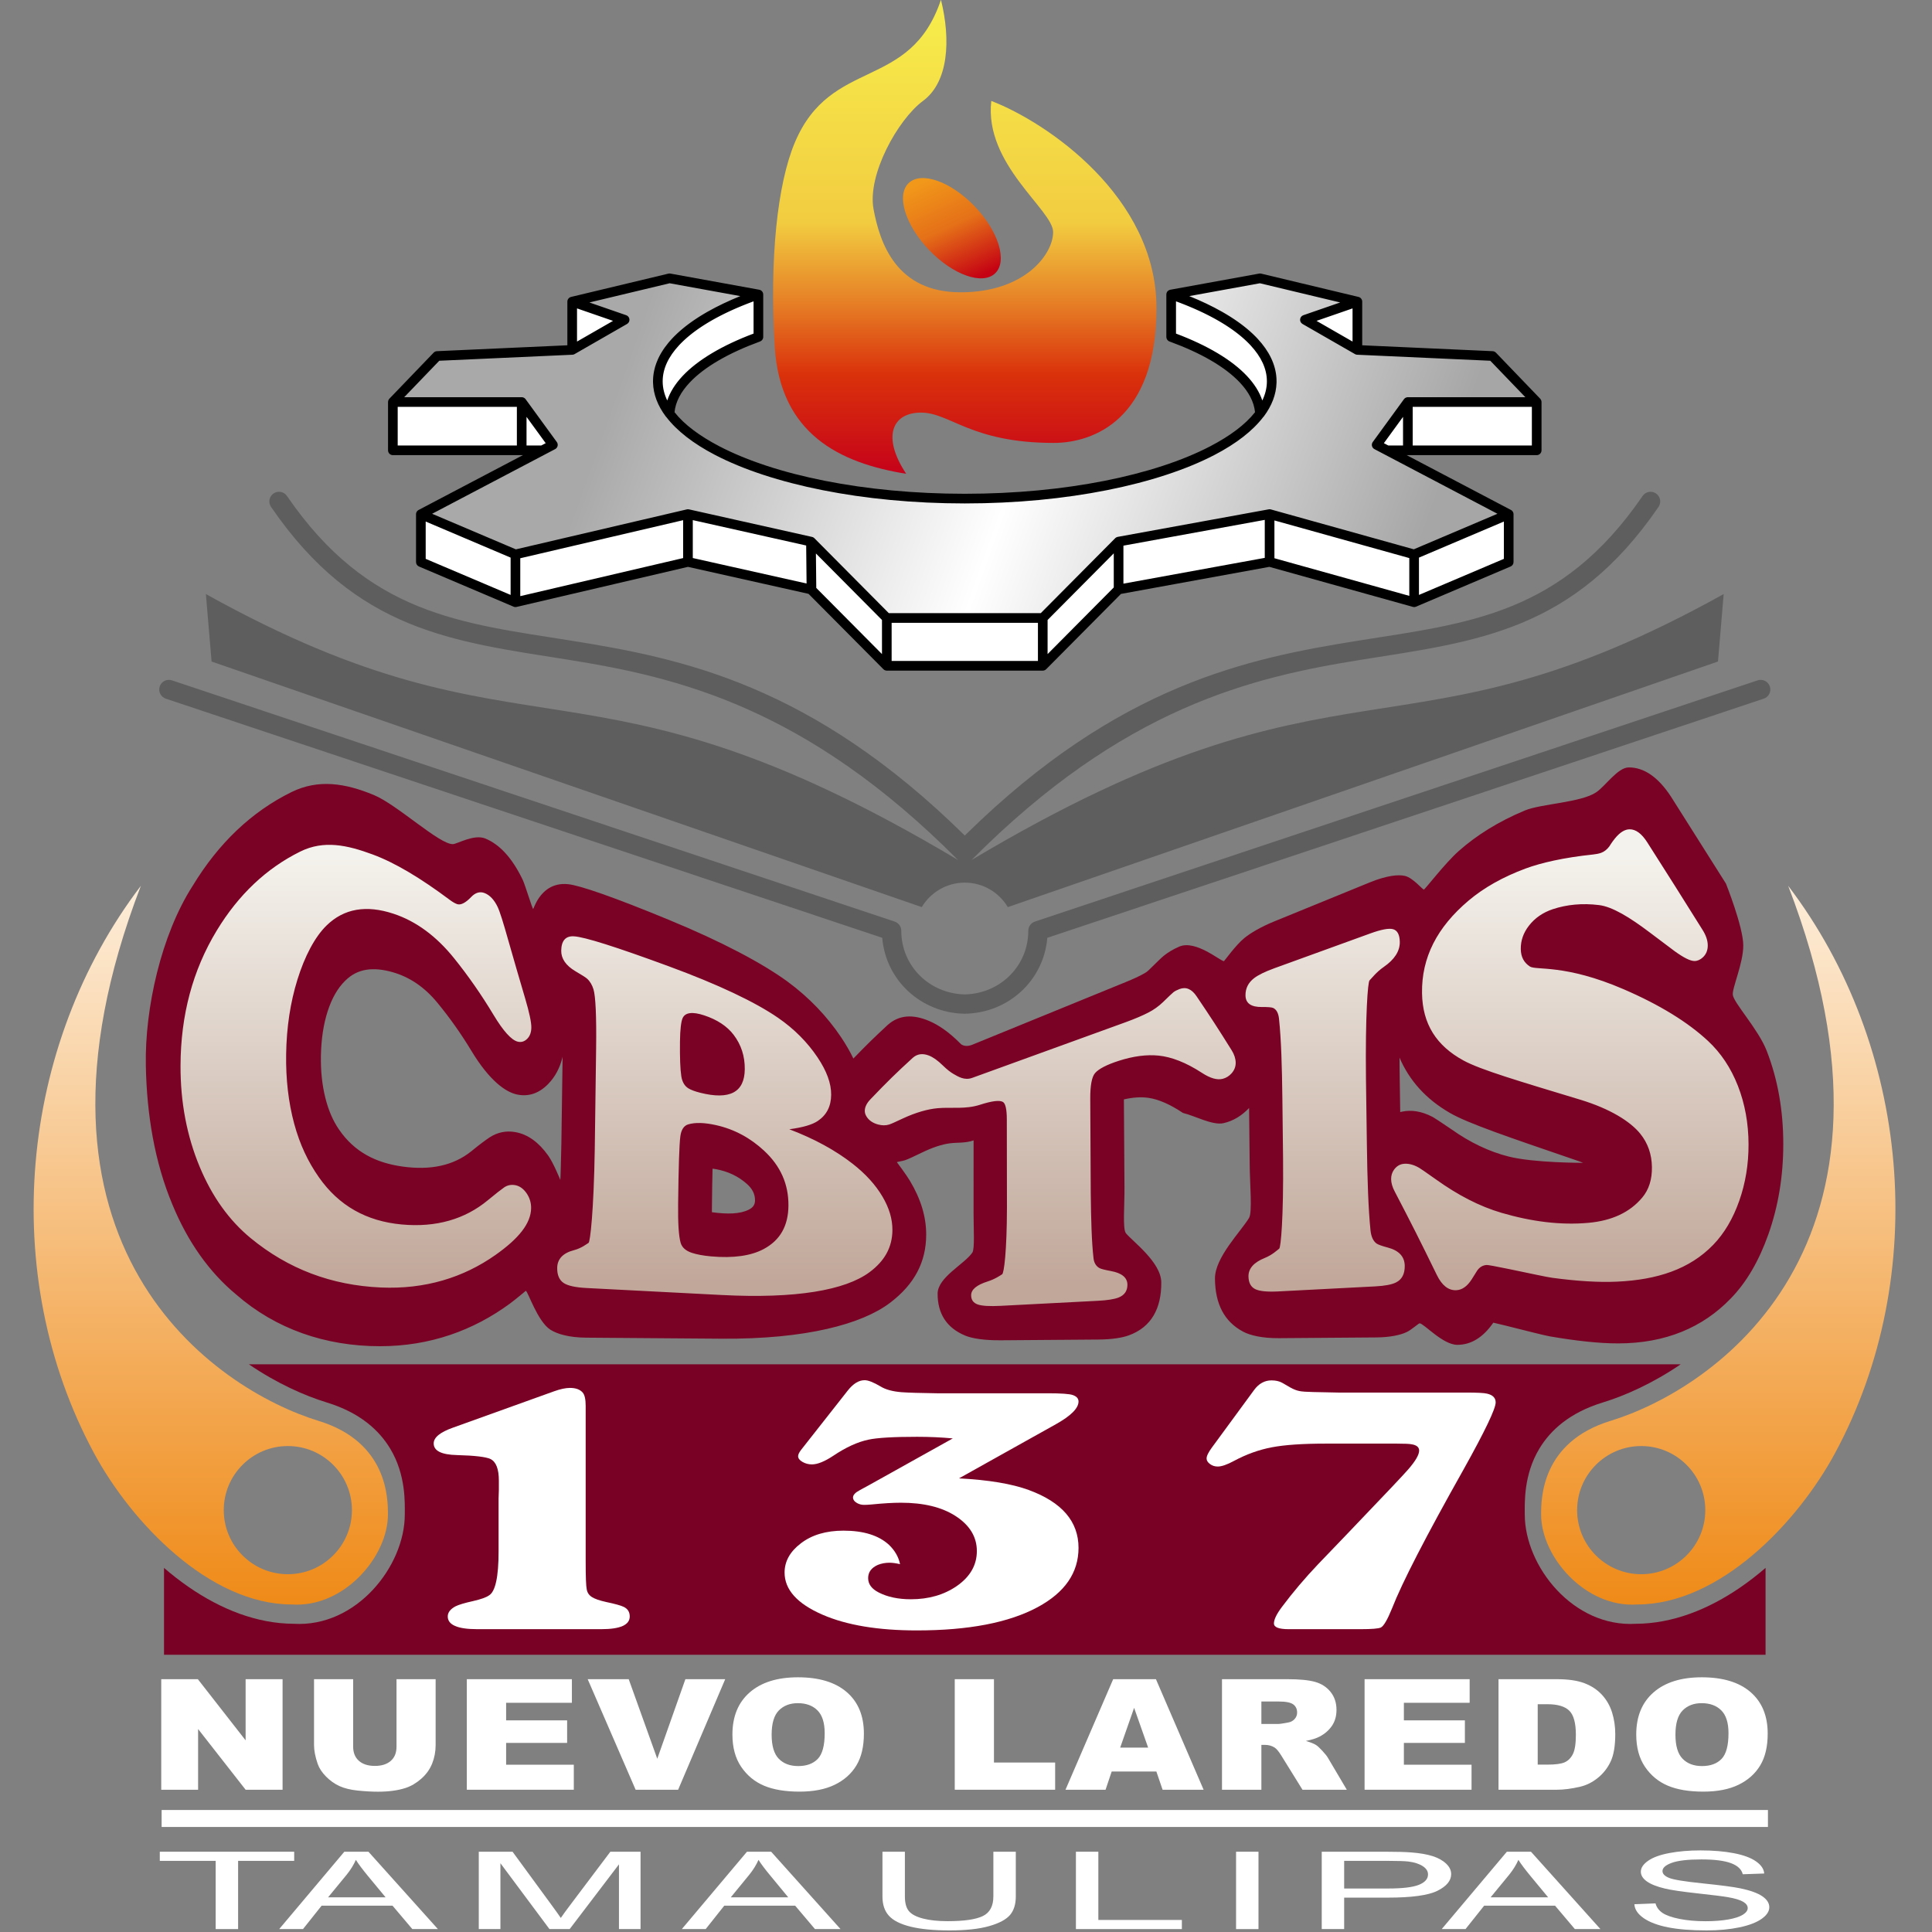 <?xml version="1.0" encoding="UTF-8" standalone="no"?>
<!DOCTYPE svg PUBLIC "-//W3C//DTD SVG 1.1//EN" "http://www.w3.org/Graphics/SVG/1.1/DTD/svg11.dtd">
<svg width="100%" height="100%" viewBox="0 0 512 512" version="1.1" xmlns="http://www.w3.org/2000/svg" xmlns:xlink="http://www.w3.org/1999/xlink" xml:space="preserve" xmlns:serif="http://www.serif.com/" style="fill-rule:evenodd;clip-rule:evenodd;stroke-linejoin:round;stroke-miterlimit:2;">
    <rect x="0" y="0" width="512" height="512" fill="#808080" stroke="none"/>
    <g transform="matrix(0.685,0,0,0.685,-401.989,-107.95)">
        <g transform="matrix(25.226,0,0,4.696,-5092.14,-837.364)">
            <path d="M228.432,370.799L228.432,365.178L227.575,365.178L227.575,364.426L229.636,364.426L229.636,365.178L228.776,365.178L228.776,370.799L228.432,370.799Z" style="fill:white;fill-rule:nonzero;"/>
        </g>
        <g transform="matrix(25.226,0,0,4.696,-5092.14,-837.364)">
            <path d="M229.406,370.799L230.405,364.426L230.775,364.426L231.84,370.799L231.448,370.799L231.144,368.869L230.057,368.869L229.771,370.799L229.406,370.799ZM230.156,368.182L231.038,368.182L230.766,366.417C230.684,365.881 230.622,365.44 230.582,365.095C230.549,365.504 230.502,365.91 230.442,366.312L230.156,368.182Z" style="fill:white;fill-rule:nonzero;"/>
        </g>
        <g transform="matrix(25.226,0,0,4.696,-5092.14,-837.364)">
            <path d="M232.467,370.799L232.467,364.426L232.985,364.426L233.6,368.938C233.657,369.359 233.699,369.673 233.725,369.882C233.754,369.65 233.8,369.309 233.863,368.86L234.485,364.426L234.948,364.426L234.948,370.799L234.617,370.799L234.617,365.465L233.861,370.799L233.551,370.799L232.799,365.373L232.799,370.799L232.467,370.799Z" style="fill:white;fill-rule:nonzero;"/>
        </g>
        <g transform="matrix(25.226,0,0,4.696,-5092.14,-837.364)">
            <path d="M235.581,370.799L236.58,364.426L236.951,364.426L238.015,370.799L237.623,370.799L237.319,368.869L236.232,368.869L235.947,370.799L235.581,370.799ZM236.332,368.182L237.213,368.182L236.942,366.417C236.859,365.881 236.797,365.44 236.757,365.095C236.724,365.504 236.677,365.91 236.617,366.312L236.332,368.182Z" style="fill:white;fill-rule:nonzero;"/>
        </g>
        <g transform="matrix(25.226,0,0,4.696,-5092.14,-837.364)">
            <path d="M240.359,364.426L240.703,364.426L240.703,368.108C240.703,368.749 240.674,369.257 240.615,369.634C240.555,370.011 240.449,370.317 240.294,370.554C240.14,370.79 239.938,370.908 239.687,370.908C239.443,370.908 239.244,370.805 239.089,370.599C238.934,370.393 238.824,370.096 238.758,369.706C238.691,369.316 238.658,368.783 238.658,368.108L238.658,364.426L239.002,364.426L239.002,368.104C239.002,368.657 239.023,369.065 239.065,369.328C239.107,369.59 239.179,369.792 239.282,369.934C239.384,370.076 239.509,370.147 239.657,370.147C239.91,370.147 240.09,370.006 240.198,369.725C240.305,369.444 240.359,368.904 240.359,368.104L240.359,364.426Z" style="fill:white;fill-rule:nonzero;"/>
        </g>
        <g transform="matrix(25.226,0,0,4.696,-5092.14,-837.364)">
            <path d="M241.625,370.799L241.625,364.426L241.969,364.426L241.969,370.047L243.25,370.047L243.25,370.799L241.625,370.799Z" style="fill:white;fill-rule:nonzero;"/>
        </g>
        <g transform="matrix(25.226,0,0,4.696,-5092.14,-837.364)">
            <rect x="244.081" y="364.426" width="0.344" height="6.374" style="fill:white;fill-rule:nonzero;"/>
        </g>
        <g transform="matrix(25.226,0,0,4.696,-5092.14,-837.364)">
            <path d="M245.395,370.799L245.395,364.426L246.376,364.426C246.549,364.426 246.681,364.446 246.772,364.486C246.899,364.539 247.006,364.638 247.093,364.784C247.179,364.931 247.249,365.136 247.301,365.399C247.354,365.663 247.38,365.953 247.38,366.269C247.38,366.811 247.31,367.27 247.169,367.645C247.028,368.02 246.774,368.208 246.406,368.208L245.739,368.208L245.739,370.799L245.395,370.799ZM245.739,367.456L246.412,367.456C246.634,367.456 246.792,367.354 246.885,367.152C246.979,366.949 247.025,366.663 247.025,366.295C247.025,366.028 246.998,365.8 246.943,365.61C246.888,365.42 246.815,365.295 246.726,365.234C246.668,365.197 246.561,365.178 246.405,365.178L245.739,365.178L245.739,367.456Z" style="fill:white;fill-rule:nonzero;"/>
        </g>
        <g transform="matrix(25.226,0,0,4.696,-5092.14,-837.364)">
            <path d="M247.235,370.799L248.234,364.426L248.604,364.426L249.669,370.799L249.277,370.799L248.973,368.869L247.886,368.869L247.6,370.799L247.235,370.799ZM247.985,368.182L248.867,368.182L248.595,366.417C248.513,365.881 248.451,365.44 248.411,365.095C248.378,365.504 248.331,365.91 248.271,366.312L247.985,368.182Z" style="fill:white;fill-rule:nonzero;"/>
        </g>
        <g transform="matrix(25.226,0,0,4.696,-5092.14,-837.364)">
            <path d="M250.19,368.751L250.514,368.682C250.53,369.001 250.565,369.262 250.621,369.467C250.678,369.671 250.765,369.836 250.883,369.962C251.001,370.088 251.134,370.151 251.282,370.151C251.413,370.151 251.529,370.104 251.63,370.008C251.73,369.912 251.805,369.781 251.854,369.614C251.903,369.448 251.928,369.266 251.928,369.069C251.928,368.869 251.904,368.694 251.857,368.545C251.81,368.396 251.732,368.27 251.623,368.169C251.553,368.102 251.399,367.999 251.16,367.858C250.921,367.717 250.754,367.585 250.658,367.46C250.534,367.301 250.441,367.103 250.38,366.867C250.319,366.631 250.289,366.366 250.289,366.073C250.289,365.752 250.326,365.451 250.401,365.171C250.475,364.891 250.584,364.679 250.727,364.534C250.87,364.389 251.029,364.317 251.204,364.317C251.397,364.317 251.567,364.393 251.714,364.545C251.861,364.697 251.975,364.921 252.054,365.217C252.133,365.512 252.176,365.847 252.181,366.221L251.852,366.282C251.834,365.879 251.774,365.575 251.672,365.369C251.569,365.163 251.418,365.06 251.218,365.06C251.01,365.06 250.859,365.154 250.763,365.341C250.668,365.528 250.621,365.753 250.621,366.017C250.621,366.246 250.654,366.434 250.722,366.582C250.788,366.73 250.961,366.881 251.241,367.036C251.52,367.191 251.712,367.327 251.816,367.443C251.967,367.614 252.079,367.83 252.151,368.093C252.223,368.355 252.259,368.657 252.259,368.999C252.259,369.338 252.22,369.658 252.141,369.958C252.061,370.258 251.948,370.491 251.799,370.658C251.651,370.825 251.484,370.908 251.298,370.908C251.063,370.908 250.866,370.824 250.707,370.656C250.548,370.488 250.423,370.235 250.332,369.897C250.242,369.559 250.194,369.178 250.19,368.751Z" style="fill:white;fill-rule:nonzero;"/>
        </g>
        <g id="Franja-Negra" serif:id="Franja Negra" transform="matrix(1.868,0,0,1.249,590.637,389.781)">
            <rect x="31.445" y="374.747" width="332.678" height="5.253" style="fill:white;"/>
        </g>
        <g transform="matrix(5.054,0,0,4.404,-253.818,-782.999)">
            <path d="M178.679,361.087L181.481,361.087L185.138,366.46L185.138,361.087L187.967,361.087L187.967,370.799L185.138,370.799L181.501,365.466L181.501,370.799L178.679,370.799L178.679,361.087Z" style="fill:white;fill-rule:nonzero;"/>
        </g>
        <g transform="matrix(5.054,0,0,4.404,-253.818,-782.999)">
            <path d="M196.689,361.087L199.683,361.087L199.683,366.877C199.683,367.451 199.594,367.994 199.415,368.504C199.236,369.014 198.956,369.46 198.573,369.842C198.191,370.224 197.791,370.492 197.371,370.647C196.788,370.863 196.088,370.971 195.271,370.971C194.798,370.971 194.283,370.938 193.724,370.872C193.165,370.806 192.698,370.674 192.323,370.478C191.947,370.281 191.604,370.002 191.293,369.64C190.981,369.278 190.768,368.904 190.653,368.52C190.468,367.902 190.375,367.354 190.375,366.877L190.375,361.087L193.37,361.087L193.37,367.016C193.37,367.546 193.516,367.96 193.81,368.259C194.104,368.557 194.511,368.706 195.032,368.706C195.549,368.706 195.954,368.559 196.248,368.265C196.542,367.971 196.689,367.555 196.689,367.016L196.689,361.087Z" style="fill:white;fill-rule:nonzero;"/>
        </g>
        <g transform="matrix(5.054,0,0,4.404,-253.818,-782.999)">
            <path d="M202.071,361.087L210.114,361.087L210.114,363.161L205.079,363.161L205.079,364.704L209.749,364.704L209.749,366.685L205.079,366.685L205.079,368.6L210.26,368.6L210.26,370.799L202.071,370.799L202.071,361.087Z" style="fill:white;fill-rule:nonzero;"/>
        </g>
        <g transform="matrix(5.054,0,0,4.404,-253.818,-782.999)">
            <path d="M211.323,361.087L214.463,361.087L216.649,368.076L218.802,361.087L221.85,361.087L218.246,370.799L214.993,370.799L211.323,361.087Z" style="fill:white;fill-rule:nonzero;"/>
        </g>
        <g transform="matrix(5.054,0,0,4.404,-253.818,-782.999)">
            <path d="M222.402,365.95C222.402,364.364 222.844,363.13 223.727,362.246C224.611,361.363 225.841,360.921 227.418,360.921C229.034,360.921 230.28,361.355 231.154,362.223C232.029,363.091 232.466,364.307 232.466,365.87C232.466,367.005 232.275,367.936 231.893,368.663C231.511,369.389 230.959,369.955 230.236,370.359C229.514,370.763 228.614,370.965 227.537,370.965C226.441,370.965 225.535,370.79 224.817,370.441C224.1,370.093 223.518,369.54 223.072,368.785C222.625,368.03 222.402,367.085 222.402,365.95ZM225.404,365.963C225.404,366.943 225.586,367.648 225.95,368.076C226.314,368.505 226.81,368.719 227.437,368.719C228.082,368.719 228.581,368.509 228.935,368.09C229.288,367.67 229.465,366.917 229.465,365.83C229.465,364.916 229.28,364.248 228.911,363.826C228.543,363.405 228.043,363.194 227.411,363.194C226.806,363.194 226.32,363.408 225.953,363.836C225.587,364.265 225.404,364.974 225.404,365.963Z" style="fill:white;fill-rule:nonzero;"/>
        </g>
        <g transform="matrix(5.054,0,0,4.404,-253.818,-782.999)">
            <path d="M239.421,361.087L242.422,361.087L242.422,368.408L247.106,368.408L247.106,370.799L239.421,370.799L239.421,361.087Z" style="fill:white;fill-rule:nonzero;"/>
        </g>
        <g transform="matrix(5.054,0,0,4.404,-253.818,-782.999)">
            <path d="M254.854,369.196L251.435,369.196L250.965,370.799L247.898,370.799L251.548,361.087L254.821,361.087L258.471,370.799L255.331,370.799L254.854,369.196ZM254.224,367.096L253.151,363.604L252.085,367.096L254.224,367.096Z" style="fill:white;fill-rule:nonzero;"/>
        </g>
        <g transform="matrix(5.054,0,0,4.404,-253.818,-782.999)">
            <path d="M259.878,370.799L259.878,361.087L264.88,361.087C265.808,361.087 266.517,361.166 267.007,361.325C267.497,361.484 267.893,361.779 268.193,362.21C268.493,362.641 268.643,363.165 268.643,363.783C268.643,364.322 268.529,364.787 268.299,365.178C268.069,365.569 267.753,365.886 267.351,366.129C267.095,366.283 266.744,366.411 266.298,366.513C266.656,366.632 266.916,366.751 267.08,366.871C267.19,366.95 267.35,367.12 267.56,367.381C267.77,367.641 267.91,367.842 267.981,367.984L269.432,370.799L266.04,370.799L264.436,367.831C264.233,367.447 264.052,367.197 263.893,367.083C263.677,366.932 263.432,366.857 263.158,366.857L262.893,366.857L262.893,370.799L259.878,370.799ZM262.893,365.022L264.158,365.022C264.295,365.022 264.56,364.978 264.953,364.89C265.152,364.85 265.314,364.748 265.44,364.585C265.566,364.422 265.629,364.234 265.629,364.022C265.629,363.708 265.53,363.468 265.331,363.3C265.132,363.132 264.759,363.048 264.211,363.048L262.893,363.048L262.893,365.022Z" style="fill:white;fill-rule:nonzero;"/>
        </g>
        <g transform="matrix(5.054,0,0,4.404,-253.818,-782.999)">
            <path d="M270.793,361.087L278.836,361.087L278.836,363.161L273.801,363.161L273.801,364.704L278.471,364.704L278.471,366.685L273.801,366.685L273.801,368.6L278.981,368.6L278.981,370.799L270.793,370.799L270.793,361.087Z" style="fill:white;fill-rule:nonzero;"/>
        </g>
        <g transform="matrix(5.054,0,0,4.404,-253.818,-782.999)">
            <path d="M281.045,361.087L285.503,361.087C286.382,361.087 287.092,361.206 287.633,361.445C288.174,361.683 288.621,362.026 288.975,362.472C289.328,362.918 289.584,363.437 289.743,364.028C289.902,364.62 289.982,365.247 289.982,365.91C289.982,366.948 289.864,367.753 289.627,368.325C289.391,368.897 289.063,369.376 288.643,369.762C288.224,370.149 287.773,370.406 287.292,370.534C286.634,370.711 286.038,370.799 285.503,370.799L281.045,370.799L281.045,361.087ZM284.046,363.286L284.046,368.593L284.781,368.593C285.408,368.593 285.854,368.524 286.119,368.384C286.384,368.245 286.592,368.002 286.742,367.656C286.892,367.309 286.967,366.747 286.967,365.97C286.967,364.941 286.8,364.236 286.464,363.856C286.128,363.476 285.572,363.286 284.794,363.286L284.046,363.286Z" style="fill:white;fill-rule:nonzero;"/>
        </g>
        <g transform="matrix(5.054,0,0,4.404,-253.818,-782.999)">
            <path d="M291.588,365.95C291.588,364.364 292.03,363.13 292.913,362.246C293.796,361.363 295.026,360.921 296.603,360.921C298.22,360.921 299.465,361.355 300.34,362.223C301.214,363.091 301.651,364.307 301.651,365.87C301.651,367.005 301.46,367.936 301.078,368.663C300.696,369.389 300.144,369.955 299.422,370.359C298.7,370.763 297.8,370.965 296.722,370.965C295.627,370.965 294.72,370.79 294.003,370.441C293.285,370.093 292.703,369.54 292.257,368.785C291.811,368.03 291.588,367.085 291.588,365.95ZM294.589,365.963C294.589,366.943 294.771,367.648 295.136,368.076C295.5,368.505 295.996,368.719 296.623,368.719C297.268,368.719 297.767,368.509 298.12,368.09C298.473,367.67 298.65,366.917 298.65,365.83C298.65,364.916 298.466,364.248 298.097,363.826C297.728,363.405 297.228,363.194 296.596,363.194C295.991,363.194 295.505,363.408 295.139,363.836C294.772,364.265 294.589,364.974 294.589,365.963Z" style="fill:white;fill-rule:nonzero;"/>
        </g>
        <g id="Franja-Guinda" serif:id="Franja Guinda" transform="matrix(1.868,0,0,1.868,591.556,157.498)">
            <path d="M345.557,282.61L49.026,282.61C54.813,286.556 60.547,289.1 65.121,290.5C72.088,292.632 76.006,296.293 78.281,300.054C81.605,305.548 81.313,311.441 81.313,313.721C81.313,324.401 71.292,337.132 58.293,336.348C50.71,336.314 43.272,333.371 36.557,328.734C34.799,327.52 33.091,326.19 31.445,324.773L31.445,342.767L363.139,342.767L363.139,324.773C361.492,326.19 359.784,327.52 358.027,328.734C351.31,333.372 343.871,336.315 336.287,336.348C323.29,337.13 313.27,324.4 313.27,313.721C313.27,311.441 312.978,305.548 316.302,300.054C318.578,296.293 322.496,292.632 329.463,290.5C334.037,289.1 339.771,286.556 345.557,282.61Z" style="fill:rgb(121,1,37);"/>
        </g>
        <g transform="matrix(6.649,0,0,4.404,-644.865,-845.12)">
            <path d="M220.237,370.799L213.015,370.799C211.872,370.799 211.3,370.427 211.3,369.682C211.3,369.336 211.447,369.042 211.741,368.801C211.929,368.654 212.276,368.497 212.779,368.329C213.23,368.172 213.534,368.009 213.692,367.841C214.069,367.516 214.258,366.226 214.258,363.97L214.258,359.329C214.258,359.213 214.263,358.956 214.274,358.558L214.274,357.755C214.274,356.727 214.111,356.093 213.786,355.852C213.524,355.663 212.874,355.547 211.835,355.505C210.933,355.474 210.482,355.133 210.482,354.483C210.482,353.958 210.854,353.497 211.599,353.098L217.484,349.904C217.851,349.705 218.16,349.605 218.412,349.605C218.748,349.605 218.994,349.741 219.152,350.014C219.267,350.213 219.325,350.602 219.325,351.178L219.325,364.82C219.325,366.205 219.346,367.033 219.388,367.306C219.419,367.589 219.519,367.812 219.686,367.975C219.854,368.137 220.127,368.282 220.505,368.408C221.029,368.575 221.37,368.717 221.527,368.832C221.769,369 221.889,369.283 221.889,369.682C221.889,370.427 221.339,370.799 220.237,370.799Z" style="fill:white;fill-rule:nonzero;"/>
        </g>
        <g transform="matrix(6.649,0,0,4.404,-644.865,-845.12)">
            <path d="M241.047,357.551C242.768,357.687 244.121,358.028 245.107,358.574C247.037,359.644 248.002,361.338 248.002,363.656C248.002,365.838 247.21,367.574 245.626,368.864C243.948,370.228 241.603,370.909 238.593,370.909C236.338,370.909 234.507,370.448 233.102,369.525C231.633,368.56 230.899,367.327 230.899,365.827C230.899,364.841 231.214,363.986 231.843,363.262C232.483,362.518 233.311,362.145 234.329,362.145C235.493,362.145 236.374,362.56 236.972,363.388C237.318,363.892 237.533,364.458 237.617,365.088C237.376,365.004 237.172,364.962 237.004,364.962C236.762,364.962 236.537,365.025 236.327,365.151C235.95,365.402 235.761,365.79 235.761,366.315C235.761,366.839 235.965,367.259 236.374,367.574C236.888,367.972 237.513,368.172 238.247,368.172C239.285,368.172 240.177,367.783 240.922,367.007C241.698,366.189 242.086,365.166 242.086,363.939C242.086,362.691 241.672,361.663 240.843,360.855C240.046,360.079 238.986,359.691 237.665,359.691C237.203,359.691 236.626,359.743 235.934,359.848C235.766,359.869 235.63,359.88 235.525,359.88C235.378,359.88 235.242,359.827 235.116,359.722C234.958,359.586 234.88,359.418 234.88,359.219C234.88,359.072 234.948,358.92 235.084,358.762C235.126,358.71 235.367,358.505 235.808,358.149L240.686,354.042C240.025,353.948 239.332,353.9 238.609,353.9C237.235,353.9 236.29,353.984 235.776,354.152C235.147,354.352 234.465,354.824 233.731,355.568C233.228,356.072 232.813,356.324 232.488,356.324C232.289,356.324 232.105,356.25 231.937,356.103C231.769,355.956 231.686,355.789 231.686,355.6C231.686,355.463 231.743,355.28 231.859,355.049L234.581,349.825C234.895,349.227 235.221,348.928 235.556,348.928C235.766,348.928 236.075,349.112 236.485,349.479C236.778,349.752 237.187,349.92 237.712,349.983C238.1,350.025 238.782,350.056 239.757,350.077L246.208,350.077C246.995,350.077 247.483,350.129 247.672,350.234C247.892,350.35 248.002,350.539 248.002,350.801C248.002,351.388 247.562,352.054 246.68,352.799L241.047,357.551Z" style="fill:white;fill-rule:nonzero;"/>
        </g>
        <g transform="matrix(6.649,0,0,4.404,-644.865,-845.12)">
            <path d="M264.438,370.799L260.221,370.799C259.655,370.799 259.372,370.631 259.372,370.296C259.372,369.95 259.529,369.462 259.844,368.832C260.473,367.563 261.171,366.32 261.936,365.103L263.636,362.429C265.765,359.072 266.945,357.189 267.176,356.78C267.606,356.035 267.821,355.479 267.821,355.112C267.821,354.818 267.68,354.635 267.396,354.561C267.27,354.519 266.977,354.498 266.515,354.498L262.393,354.498C261.05,354.498 260.004,354.606 259.254,354.821C258.504,355.036 257.772,355.432 257.059,356.009C256.65,356.345 256.33,356.512 256.099,356.512C255.931,356.512 255.782,356.439 255.651,356.292C255.519,356.145 255.454,355.983 255.454,355.804C255.454,355.584 255.559,355.259 255.769,354.829L258.223,349.778C258.496,349.222 258.832,348.944 259.23,348.944C259.471,348.944 259.676,349.012 259.844,349.149L260.332,349.574C260.52,349.731 260.693,349.833 260.851,349.88C261.008,349.928 261.276,349.956 261.653,349.967C261.832,349.977 262.319,349.993 263.117,350.014L270.543,350.014C271.204,350.014 271.613,350.046 271.77,350.109C272.106,350.224 272.274,350.481 272.274,350.879C272.274,351.435 271.65,353.402 270.402,356.78C268.209,362.665 266.825,366.724 266.248,368.958C265.975,369.976 265.755,370.542 265.587,370.658C265.44,370.752 265.057,370.799 264.438,370.799Z" style="fill:white;fill-rule:nonzero;"/>
        </g>
        <g transform="matrix(1.868,0,0,1.868,590.636,157.498)">
            <path d="M58.427,332.349C41.313,332.349 25.165,315.345 17.416,300.956C-2.456,264.061 1.848,216.754 27.148,183.505C-1.671,258.438 42.797,287.851 63.95,294.325C78.313,298.721 78.313,310.504 78.313,313.721C78.313,322.504 69.133,333.071 58.427,332.349ZM57.586,299.537C64.911,299.537 70.858,305.484 70.858,312.81C70.858,320.135 64.911,326.082 57.586,326.082C50.261,326.082 44.313,320.135 44.313,312.81C44.313,305.484 50.261,299.537 57.586,299.537Z" style="fill:url(#_Linear1);"/>
        </g>
        <g transform="matrix(-1.868,0,0,1.868,1329.36,157.498)">
            <path d="M58.427,332.349C41.313,332.349 25.165,315.345 17.416,300.956C-2.456,264.061 1.848,216.754 27.148,183.505C-1.671,258.438 42.797,287.851 63.95,294.325C78.313,298.721 78.313,310.504 78.313,313.721C78.313,322.504 69.133,333.071 58.427,332.349ZM57.586,299.537C64.911,299.537 70.858,305.484 70.858,312.81C70.858,320.135 64.911,326.082 57.586,326.082C50.261,326.082 44.313,320.135 44.313,312.81C44.313,305.484 50.261,299.537 57.586,299.537Z" style="fill:url(#_Linear2);"/>
        </g>
        <g transform="matrix(2.49,0,0,2.505,958.814,571.2)">
            <path d="M0,-3.794C-0.085,-3.872 -0.127,-3.911 -0.212,-3.99C-1.933,-5.714 -3.563,-6.822 -5.052,-7.446C-7.528,-8.482 -9.69,-8.394 -11.461,-6.819C-11.475,-6.808 -11.488,-6.795 -11.502,-6.783C-13.614,-4.838 -14.672,-3.808 -16.794,-1.633C-17.305,-2.69 -17.937,-3.782 -18.699,-4.914C-18.702,-4.918 -18.705,-4.923 -18.707,-4.927C-20.868,-8.12 -23.638,-11.046 -27.076,-13.553C-27.086,-13.56 -27.097,-13.568 -27.107,-13.576C-30.947,-16.338 -37.062,-19.605 -45.465,-23.053C-54.101,-26.597 -59.31,-28.373 -61.093,-28.555C-61.101,-28.556 -61.108,-28.557 -61.115,-28.557C-63.448,-28.799 -64.99,-27.617 -65.959,-25.948C-66.176,-25.574 -66.54,-24.726 -66.54,-24.726C-66.668,-24.73 -67.781,-28.389 -68.138,-29.161C-68.19,-29.273 -68.242,-29.384 -68.297,-29.493C-69.853,-32.624 -71.743,-34.683 -73.959,-35.603C-75.727,-36.336 -78.331,-34.769 -79.013,-34.745C-81.092,-34.67 -87.661,-40.828 -91.284,-42.323C-95.745,-44.163 -99.919,-44.824 -104.097,-42.783C-110.334,-39.734 -115.445,-34.86 -119.447,-28.307C-119.448,-28.306 -119.448,-28.306 -119.448,-28.305C-124.353,-20.721 -126.893,-9.366 -126.727,-0.565C-126.583,7.057 -125.352,14.376 -122.602,20.91C-122.6,20.913 -122.599,20.916 -122.598,20.918C-120.215,26.672 -116.869,31.381 -112.663,34.838C-112.661,34.839 -112.66,34.84 -112.659,34.841C-106.57,40.118 -98.863,42.799 -90.349,42.799C-82.54,42.799 -75.814,40.337 -70.174,36.227C-69.26,35.56 -67.692,34.241 -67.691,34.241C-67.34,34.358 -65.877,38.964 -63.881,40.241C-63.866,40.25 -63.851,40.26 -63.836,40.269C-62.815,40.906 -60.997,41.458 -58.339,41.478C-49.922,41.542 -45.714,41.573 -37.297,41.637C-24.108,41.736 -15.425,39.357 -11.101,36.097C-7.265,33.206 -5.492,29.767 -5.481,25.584C-5.474,22.835 -6.294,20.101 -8.011,17.247C-8.595,16.274 -10.037,14.374 -10.037,14.374C-10.017,14.322 -9.2,14.214 -8.796,14.081C-8.764,14.071 -8.733,14.06 -8.702,14.049C-8.235,13.887 -7.378,13.485 -6.167,12.903C-4.488,12.095 -3.018,11.615 -1.795,11.461C-0.612,11.312 0.614,11.453 1.885,11.011C1.883,15.531 1.883,17.791 1.881,22.312C1.872,24.58 2.089,27.762 1.688,28.343C0.458,30.131 -3.699,32.145 -3.705,34.688C-3.711,37.746 -2.317,39.962 0.568,41.153C0.583,41.16 0.598,41.166 0.613,41.172C1.64,41.588 3.469,41.903 6.127,41.883C12.183,41.837 15.211,41.814 21.267,41.768C23.433,41.752 24.993,41.481 25.96,41.137C29.563,39.853 31.077,36.884 31.045,32.934C31.021,29.827 26.59,26.615 25.55,25.35C25.014,24.697 25.36,20.904 25.326,18.18C25.29,12.779 25.272,10.079 25.237,4.679C26.605,4.366 27.875,4.273 29.045,4.44C29.057,4.442 29.07,4.443 29.081,4.445C30.627,4.67 32.41,5.441 34.412,6.772L34.413,6.772C36.277,7.218 39.018,8.727 40.712,8.35C42.236,8.01 43.553,7.198 44.689,6.007C44.726,9.497 44.745,11.242 44.782,14.733C44.807,17.841 45.214,22.098 44.68,22.986C43.436,25.056 39.353,29.099 39.385,32.369C39.423,36.301 40.849,39.008 43.752,40.544C43.767,40.552 43.782,40.56 43.797,40.568C44.829,41.104 46.664,41.576 49.323,41.556C55.363,41.51 58.383,41.487 64.423,41.441C66.619,41.425 68.189,41.072 69.148,40.627C69.924,40.267 71.046,39.246 71.191,39.258C71.884,39.32 74.796,42.588 77.044,42.585C79.118,42.583 80.994,41.515 82.635,39.163C83.345,39.329 83.7,39.413 84.411,39.583C88.221,40.536 90.554,41.123 91.407,41.276C91.411,41.277 91.416,41.278 91.421,41.279C95.487,41.969 99.054,42.37 102.073,42.364C109.401,42.349 115.167,39.904 119.488,35.465C119.495,35.459 119.501,35.452 119.508,35.445C122,32.922 123.939,29.531 125.364,25.536C126.919,21.174 127.687,16.518 127.687,11.591C127.687,6.425 126.849,1.61 125.107,-2.833C123.804,-6.156 120.012,-10.187 119.848,-11.455C119.713,-12.509 121.484,-16.35 121.472,-19.115C121.459,-21.974 118.779,-28.648 118.779,-28.648L110.252,-42.059C110.246,-42.07 110.238,-42.081 110.231,-42.092C108.178,-45.202 105.965,-46.593 103.694,-46.593C101.963,-46.593 100.101,-43.751 98.625,-42.755C96.258,-41.158 90.061,-40.983 87.552,-39.947C83.408,-38.237 79.982,-36.077 77.259,-33.678C75.116,-31.789 72.008,-27.726 71.845,-27.73C71.62,-27.735 70.168,-29.525 68.933,-29.828C68.918,-29.832 68.903,-29.835 68.888,-29.839C67.864,-30.073 66.059,-29.897 63.443,-28.835C57.498,-26.422 54.526,-25.215 48.582,-22.802C46.422,-21.925 44.886,-20.991 43.957,-20.243C42.615,-19.163 40.836,-16.673 40.785,-16.672C40.238,-16.66 36.404,-19.997 33.853,-18.924C32.799,-18.481 31.984,-17.947 31.393,-17.471C31.071,-17.213 30.299,-16.455 29.105,-15.291C28.912,-15.103 28.698,-14.943 28.486,-14.827C28.447,-14.806 28.408,-14.784 28.37,-14.762C27.665,-14.355 26.707,-13.922 25.497,-13.431C15.977,-9.566 11.217,-7.634 1.698,-3.77C1.008,-3.489 0.441,-3.537 0,-3.794M-38.675,15.376C-38.474,15.407 -38.374,15.423 -38.174,15.454C-36.323,15.782 -34.677,16.532 -33.291,17.777C-32.528,18.462 -32.066,19.266 -32.076,20.298C-32.083,21.022 -32.474,21.419 -33.031,21.701C-34.404,22.396 -36.344,22.427 -38.774,22.105C-38.774,21.903 -38.775,21.802 -38.775,21.6C-38.747,18.995 -38.718,16.919 -38.675,15.376M68.076,0.285C68.113,2.826 68.132,4.096 68.169,6.637C68.303,6.607 68.37,6.591 68.505,6.56C69.861,6.291 71.429,6.464 73.178,7.376C73.238,7.407 73.297,7.44 73.356,7.475C73.546,7.587 74.467,8.175 76.122,9.297C76.133,9.304 76.144,9.311 76.154,9.318C79.005,11.328 81.999,12.751 85.01,13.504C89.005,14.504 96.593,14.475 96.593,14.475C96.595,14.461 95.54,14.092 94.973,13.899C85.086,10.532 78.745,8.4 75.917,6.785C72.096,4.603 69.549,1.686 68.062,-1.77C68.068,-0.948 68.071,-0.537 68.076,0.285M-61.972,-1.899C-62.369,-0.238 -63.104,1.173 -64.223,2.31C-64.23,2.316 -64.236,2.323 -64.242,2.329C-65.648,3.747 -67.259,4.3 -69.055,3.923C-70.816,3.553 -73.316,1.82 -76.122,-2.786C-76.122,-2.787 -76.122,-2.788 -76.123,-2.789C-77.749,-5.459 -79.519,-7.95 -81.433,-10.253C-81.436,-10.256 -81.437,-10.258 -81.439,-10.261C-83.429,-12.67 -85.757,-14.224 -88.38,-14.967C-91.354,-15.81 -93.825,-15.56 -95.739,-13.657C-95.749,-13.647 -95.759,-13.638 -95.769,-13.628C-96.914,-12.512 -97.819,-10.951 -98.474,-8.938C-99.132,-6.912 -99.476,-4.608 -99.523,-2.066C-99.566,0.222 -99.349,2.392 -98.842,4.417C-98.357,6.358 -97.644,7.994 -96.712,9.333C-96.707,9.34 -96.702,9.348 -96.697,9.355C-94.3,12.82 -90.971,14.488 -86.803,15.058C-82.51,15.645 -78.942,14.917 -76.147,12.682C-76.145,12.68 -76.142,12.678 -76.14,12.676C-74.8,11.578 -73.839,10.898 -73.363,10.579C-73.34,10.564 -73.316,10.548 -73.292,10.533C-72.077,9.757 -70.748,9.476 -69.297,9.735C-67.349,10.082 -65.667,11.327 -64.231,13.331C-64.199,13.376 -64.167,13.421 -64.136,13.467C-63.329,14.644 -62.327,17.119 -62.327,17.119C-62.3,17.116 -62.196,13.426 -62.163,11.444C-62.086,6.107 -62.048,3.438 -61.972,-1.899" style="fill:rgb(122,2,37);"/>
        </g>
        <g transform="matrix(2.49,0,0,2.505,958.746,571.2)">
            <path d="M-70.404,-19.955C-69.35,-16.292 -68.822,-14.485 -67.764,-10.921C-67.112,-8.72 -66.791,-7.227 -66.803,-6.409C-66.814,-5.673 -67.026,-5.098 -67.439,-4.685C-67.874,-4.25 -68.375,-4.1 -68.931,-4.242C-69.893,-4.487 -71.143,-5.838 -72.678,-8.375C-74.559,-11.486 -76.61,-14.413 -78.821,-17.141C-81.533,-20.487 -84.664,-22.829 -88.222,-23.996C-92.437,-25.379 -95.898,-24.815 -98.614,-22.185C-100.459,-20.398 -102.03,-17.387 -103.141,-13.836C-104.253,-10.284 -104.835,-6.442 -104.9,-2.309C-104.961,1.566 -104.541,5.142 -103.653,8.419C-102.764,11.696 -101.464,14.356 -99.831,16.677C-96.7,21.129 -92.407,23.491 -86.957,23.995C-81.558,24.494 -77.097,23.157 -73.586,20.273C-72.323,19.236 -71.468,18.574 -71.032,18.276C-70.551,17.948 -70.006,17.828 -69.421,17.906C-68.709,18.002 -68.078,18.418 -67.567,19.14C-67.066,19.848 -66.825,20.64 -66.837,21.483C-66.872,23.822 -68.725,26.148 -72.379,28.708C-77.356,32.195 -83.301,34.031 -90.189,33.729C-97.869,33.392 -104.58,30.867 -110.391,26.12C-113.747,23.379 -116.393,19.71 -118.318,15.127C-120.325,10.351 -121.331,5.117 -121.309,-0.565C-121.279,-8.314 -119.429,-15.258 -115.685,-21.391C-112.296,-26.944 -107.962,-31.012 -102.708,-33.595C-99.033,-35.402 -95.403,-34.599 -91.448,-33.145C-87.946,-31.858 -83.968,-29.469 -79.51,-26.158C-79.059,-25.822 -78.669,-25.597 -78.342,-25.482C-77.787,-25.286 -77.034,-25.659 -76.156,-26.573C-75.511,-27.245 -74.824,-27.466 -74.093,-27.196C-73.287,-26.898 -72.576,-26.165 -72.036,-25.037C-71.687,-24.308 -71.149,-22.584 -70.404,-19.955M73.888,31.801C71.265,26.463 69.957,23.886 67.348,18.917C66.981,18.232 66.794,17.596 66.785,17.001C66.778,16.46 66.923,15.974 67.223,15.554C67.591,15.037 68.064,14.732 68.623,14.646C69.359,14.533 70.241,14.72 71.152,15.255C71.33,15.36 72.219,15.95 73.777,17.059C77.095,19.42 80.492,21.198 83.951,22.202C88.613,23.554 93.113,24.132 97.442,23.743C101.059,23.417 103.868,22.147 105.816,19.824C106.838,18.606 107.335,17.031 107.306,15.127C107.277,13.157 106.678,11.443 105.502,9.993C103.958,8.088 100.812,6.125 96.181,4.728C86.77,1.888 80.723,0.131 78.032,-1.326C73.804,-3.614 71.658,-6.976 71.586,-11.73C71.503,-17.236 73.922,-21.908 78.817,-26.021C81.167,-27.994 84.129,-29.673 87.706,-30.987C90.072,-31.856 93.603,-32.67 98.161,-33.144C98.636,-33.194 99.059,-33.274 99.412,-33.4C99.915,-33.581 100.338,-33.933 100.687,-34.392C100.756,-34.483 101.036,-34.984 101.564,-35.629C102.331,-36.565 103.096,-37.034 103.854,-37.034C104.801,-37.034 105.706,-36.372 106.563,-35.048C110.016,-29.663 111.727,-26.97 115.117,-21.585C115.687,-20.713 115.974,-19.89 115.981,-19.115C115.987,-18.372 115.738,-17.746 115.236,-17.274C114.823,-16.887 114.373,-16.693 113.92,-16.693C113.253,-16.693 112.23,-17.217 110.86,-18.194C110.542,-18.421 109.243,-19.392 106.971,-21.1C103.835,-23.458 101.151,-25.075 99.104,-25.329C96.481,-25.655 94.066,-25.409 91.922,-24.704C90.358,-24.189 89.118,-23.327 88.199,-22.154C87.336,-21.051 86.907,-19.845 86.929,-18.52C86.95,-17.315 87.429,-16.431 88.346,-15.844C89.319,-15.221 93.785,-16.247 102.909,-12.334C108.534,-9.922 112.906,-7.232 116.025,-4.343C118.012,-2.502 119.569,-0.194 120.662,2.583C121.755,5.359 122.303,8.362 122.316,11.591C122.328,14.691 121.842,17.613 120.869,20.357C119.895,23.101 118.549,25.37 116.83,27.137C113.156,30.914 108.12,32.541 101.896,32.827C99.039,32.959 95.667,32.748 91.813,32.231C90.996,32.121 88.75,31.639 85.09,30.88C82.967,30.44 81.813,30.242 81.635,30.253C80.998,30.294 80.492,30.603 80.118,31.177C79.79,31.701 79.626,31.962 79.297,32.482C78.599,33.559 77.804,34.108 76.912,34.149C75.687,34.204 74.679,33.411 73.888,31.801M19.12,36.191C19.093,36.177 19.08,36.17 19.053,36.156C19.118,36.19 19.15,36.208 19.215,36.242C19.177,36.221 19.158,36.211 19.12,36.191M20.037,4.6C20.067,10.402 20.082,13.303 20.113,19.105C20.16,23.233 20.25,26.674 20.548,29.238C20.634,29.977 20.991,30.491 21.511,30.753C21.739,30.868 22.317,31.018 23.235,31.185C24.94,31.495 25.802,32.202 25.81,33.289C25.816,34.25 25.358,34.914 24.445,35.275C23.785,35.537 22.713,35.707 21.234,35.783C15.189,36.095 12.166,36.251 6.121,36.563C4.413,36.651 3.222,36.582 2.563,36.354C1.877,36.118 1.531,35.642 1.531,34.933C1.532,34.035 2.394,33.336 4.091,32.799C5.286,32.421 6.069,31.858 6.345,31.691C6.64,31.511 7.078,28.147 7.094,21.403C7.086,15.958 7.082,13.235 7.074,7.789C7.072,6.213 6.867,5.303 6.464,5.072C5.937,4.769 4.748,4.919 2.906,5.509C0.61,6.245 -1.587,5.848 -3.684,6.04C-5.201,6.178 -7.047,6.68 -9.152,7.657C-10.135,8.114 -10.829,8.44 -11.206,8.559C-11.729,8.724 -12.308,8.721 -12.915,8.559C-13.75,8.337 -14.355,7.922 -14.732,7.314C-14.907,7.033 -14.995,6.744 -14.994,6.451C-14.991,5.866 -14.696,5.263 -14.111,4.658C-11.47,1.917 -10.153,0.635 -7.527,-1.752C-6.842,-2.351 -6.023,-2.462 -5.066,-2.105C-4.385,-1.85 -3.655,-1.326 -2.876,-0.569C-2.227,0.062 -1.661,0.496 -1.214,0.749C-0.486,1.16 0.487,1.791 1.696,1.355C11.233,-2.084 16.001,-3.804 25.539,-7.243C27.051,-7.789 28.251,-8.309 29.127,-8.763C29.869,-9.148 30.639,-9.672 31.35,-10.354C32.201,-11.172 32.741,-11.704 32.967,-11.877C33.193,-12.049 33.506,-12.211 33.909,-12.363C34.917,-12.741 35.804,-12.371 36.573,-11.222C38.74,-8.039 39.827,-6.377 42.006,-2.912C42.417,-2.259 42.627,-1.612 42.634,-0.979C42.64,-0.369 42.418,0.192 41.967,0.684C41.594,1.09 41.149,1.359 40.644,1.494C39.758,1.731 38.677,1.415 37.403,0.589C34.88,-1.046 32.621,-1.887 30.657,-2.084C28.792,-2.271 26.724,-1.999 24.478,-1.282C22.561,-0.669 21.327,-0.02 20.773,0.63C20.278,1.212 20.026,2.533 20.037,4.6M62.875,1.482C62.931,5.501 62.958,7.511 63.014,11.53C63.091,17.116 63.242,21.617 63.581,24.915C63.683,25.901 64.021,26.586 64.527,26.943C64.759,27.105 65.339,27.317 66.257,27.558C67.987,28.01 68.879,28.95 68.9,30.37C68.918,31.626 68.468,32.486 67.559,32.943C66.901,33.275 65.818,33.481 64.313,33.559C58.284,33.87 55.269,34.026 49.24,34.337C47.531,34.425 46.337,34.307 45.676,33.984C44.985,33.646 44.631,32.986 44.621,32.015C44.608,30.783 45.464,29.847 47.153,29.168C48.342,28.691 49.111,27.934 49.393,27.733C49.648,27.552 50.077,22.983 49.995,13.829C49.952,10.105 49.93,8.243 49.887,4.52C49.828,-0.46 49.701,-4.633 49.362,-7.799C49.267,-8.684 48.932,-9.246 48.431,-9.451C48.204,-9.545 47.63,-9.598 46.721,-9.588C45.029,-9.569 44.17,-10.156 44.157,-11.388C44.145,-12.479 44.603,-13.359 45.495,-14.044C46.121,-14.525 47.178,-15.047 48.665,-15.583C54.62,-17.731 57.598,-18.805 63.553,-20.952C65.241,-21.561 66.422,-21.786 67.077,-21.609C67.759,-21.424 68.115,-20.758 68.131,-19.639C68.152,-18.219 67.308,-16.926 65.64,-15.778C64.462,-14.968 63.741,-14 63.426,-13.692C63.166,-13.437 62.764,-8.399 62.875,1.482M-26.723,9.293C-22.801,10.769 -19.527,12.571 -16.9,14.606C-14.887,16.166 -13.328,17.864 -12.243,19.696C-11.216,21.429 -10.695,23.128 -10.702,24.845C-10.713,27.506 -11.9,29.624 -14.246,31.358C-18.031,34.157 -25.698,35.482 -37.228,34.889C-45.63,34.457 -49.831,34.241 -58.234,33.809C-59.943,33.721 -61.132,33.465 -61.784,33.031C-62.465,32.577 -62.8,31.792 -62.784,30.702C-62.764,29.319 -61.884,28.406 -60.182,27.966C-58.983,27.656 -58.173,26.984 -57.909,26.836C-57.666,26.7 -57.104,21.982 -56.948,12.38C-56.864,6.167 -56.822,3.061 -56.738,-3.151C-56.67,-8.199 -56.822,-11.262 -57.147,-12.322C-57.346,-12.971 -57.676,-13.553 -58.151,-13.974C-58.391,-14.187 -59.015,-14.564 -59.96,-15.12C-61.439,-15.99 -62.176,-17.068 -62.159,-18.291C-62.136,-19.834 -61.475,-20.581 -60.189,-20.507C-58.523,-20.413 -53.639,-18.869 -45.549,-15.914C-37.737,-13.061 -32.032,-10.359 -28.479,-7.929C-25.967,-6.211 -23.916,-4.154 -22.343,-1.825C-20.915,0.288 -20.206,2.194 -20.218,3.96C-20.23,5.767 -20.935,7.096 -22.299,8.011C-23.164,8.591 -24.639,9.016 -26.723,9.293M-38.103,8.655C-39.877,8.261 -41.343,8.208 -42.446,8.543C-43.102,8.743 -43.512,9.363 -43.648,10.358C-43.818,11.607 -43.931,15.122 -43.997,20.886C-44.03,23.768 -43.91,25.769 -43.606,26.826C-43.397,27.555 -42.792,28.072 -41.865,28.376C-41.108,28.624 -40.11,28.815 -38.888,28.924C-35.398,29.236 -32.659,28.834 -30.695,27.788C-28.163,26.439 -26.882,24.239 -26.856,21.091C-26.829,17.751 -28.091,14.962 -30.635,12.609C-32.769,10.636 -35.265,9.284 -38.103,8.655M-39.939,-8.296C-41.781,-8.902 -42.886,-8.741 -43.287,-7.895C-43.528,-7.388 -43.687,-6.17 -43.709,-4.265C-43.737,-1.812 -43.674,-0.018 -43.504,1.092C-43.367,1.984 -42.986,2.626 -42.383,2.984C-41.96,3.235 -41.348,3.456 -40.563,3.653C-35.982,4.8 -33.674,3.589 -33.64,0.02C-33.62,-1.988 -34.197,-3.762 -35.374,-5.299C-36.386,-6.621 -37.92,-7.632 -39.939,-8.296" style="fill:url(#_Linear3);"/>
        </g>
        <g id="Libro" transform="matrix(1.868,0,0,1.868,591.556,157.498)">
            <path d="M197.081,209.996C188.168,209.759 180.928,203.061 180.198,194.276L31.822,144.751C30.775,144.401 30.208,143.267 30.558,142.22C30.907,141.173 32.041,140.607 33.088,140.956L182.771,190.918C183.587,191.191 184.138,191.955 184.138,192.815C184.138,200.142 190,205.856 197.292,205.999L197.462,205.995C204.675,205.767 210.446,200.085 210.446,192.815C210.446,191.955 210.996,191.191 211.813,190.918L361.495,140.956C362.542,140.607 363.676,141.173 364.026,142.22C364.375,143.267 363.809,144.401 362.762,144.751L214.385,194.276C213.65,203.13 206.301,209.864 197.292,210L197.081,209.996ZM188.383,187.919L41.298,137.056L40.119,123.082C107.253,160.42 118.118,131.815 195.887,178.159C164.402,146.508 137.89,140.305 115.009,136.662C91.208,132.872 71.256,130.785 53.61,105.031C52.986,104.12 53.219,102.875 54.13,102.251C55.04,101.627 56.286,101.859 56.91,102.77C73.752,127.351 92.921,129.094 115.638,132.712C138.798,136.399 165.573,141.844 197.292,173.097L197.663,172.732C229.22,141.802 255.876,136.385 278.946,132.712C301.662,129.094 320.832,127.351 337.674,102.77C338.297,101.859 339.543,101.627 340.454,102.251C341.364,102.875 341.597,104.12 340.973,105.031C323.328,130.785 303.376,132.872 279.575,136.662C256.694,140.305 230.181,146.508 198.696,178.159C276.466,131.814 287.33,160.421 354.464,123.082L353.285,137.056L206.201,187.919C204.393,184.884 201.078,182.849 197.292,182.849C193.505,182.849 190.191,184.884 188.383,187.919Z" style="fill:rgb(94,94,94);"/>
        </g>
        <g transform="matrix(1.868,0,0,1.868,591.167,157.498)">
            <path d="M84.85,116.454L104.438,124.775L140.168,116.423L165.644,122.127L181.35,137.941L213.65,137.941L229.356,122.127L260.629,116.423L290.562,124.775L310.15,116.454L310.15,106.552L290.562,114.873L260.629,106.521L229.356,112.225L213.65,128.039L181.35,128.039L165.644,112.225L140.168,106.521L104.438,114.873L84.85,106.552L84.85,116.454ZM79.053,83.314L79.053,93.314L110.037,93.314L112.194,92.181L105.735,83.314L79.053,83.314ZM315.947,83.314L315.947,93.314L284.963,93.314L282.806,92.181L289.265,83.314L315.947,83.314ZM154.756,69.833C143.687,73.879 136.708,79.483 136.363,85.692C134.78,83.572 133.931,81.332 133.931,79.018C133.931,71.896 141.965,65.485 154.756,61.04L154.756,69.833ZM240.244,61.04C253.035,65.485 261.069,71.896 261.069,79.018C261.069,81.332 260.22,83.572 258.637,85.692C258.292,79.483 251.313,73.879 240.244,69.833L240.244,61.04ZM116.191,62.518L116.191,72.518L127.054,66.278L116.191,62.518ZM278.809,62.518L278.809,72.518L267.946,66.278L278.809,62.518Z" style="fill:white;"/>
        </g>
        <g transform="matrix(1.868,0,0,1.868,591.167,157.498)">
            <path d="M240.244,61.04L240.244,61.04L258.65,57.693L278.809,62.518L267.946,66.278L278.809,72.518L306.783,73.782L315.947,83.314L289.265,83.314L282.806,92.181L310.15,106.552L290.562,114.873L260.629,106.521L229.356,112.225L213.65,128.039L181.35,128.039L165.644,112.225L140.168,106.521L104.438,114.873L84.85,106.552L112.194,92.181L105.735,83.314L79.053,83.314L88.217,73.782L116.191,72.518L127.054,66.278L116.191,62.518L136.35,57.693L154.756,61.04L154.756,61.04C141.965,65.485 133.931,71.896 133.931,79.018C133.931,92.428 162.415,103.315 197.5,103.315C232.585,103.315 261.069,92.428 261.069,79.018C261.069,71.896 253.035,65.485 240.244,61.04Z" style="fill:url(#_Linear4);"/>
        </g>
        <g transform="matrix(1.868,0,0,1.868,591.167,157.498)">
            <path d="M240.066,60.056L240.045,60.06C240.025,60.064 240.006,60.068 239.988,60.073L239.987,60.074C239.809,60.121 239.652,60.215 239.529,60.341L239.527,60.343C239.514,60.356 239.501,60.37 239.489,60.385L239.477,60.399L239.463,60.416L239.45,60.433L239.433,60.456L239.422,60.471L239.409,60.49L239.399,60.505C239.389,60.522 239.379,60.538 239.37,60.555L239.37,60.555C239.289,60.7 239.244,60.866 239.244,61.04L239.244,61.04L239.244,69.833C239.244,70.252 239.507,70.628 239.901,70.772C246.366,73.135 251.41,76.023 254.473,79.278C256.297,81.216 257.403,83.272 257.613,85.421C255.597,87.983 252.412,90.351 248.335,92.477C236.869,98.454 218.359,102.315 197.5,102.315C176.641,102.315 158.131,98.454 146.665,92.477C142.588,90.351 139.403,87.983 137.387,85.421C137.597,83.272 138.703,81.216 140.527,79.278C143.59,76.023 148.634,73.135 155.099,70.772C155.493,70.628 155.756,70.252 155.756,69.833L155.756,61.04C155.756,60.716 155.599,60.412 155.335,60.225C155.214,60.139 155.077,60.082 154.934,60.056L154.934,60.056L136.529,56.709C136.392,56.684 136.252,56.688 136.117,56.721L115.954,61.547L115.802,61.597L115.659,61.671L115.517,61.779L115.419,61.882L115.316,62.034L115.246,62.189L115.206,62.346L115.191,62.51L115.191,71.562L88.172,72.783C87.916,72.794 87.674,72.904 87.497,73.089L78.331,82.622L78.258,82.708C78.143,82.858 78.07,83.041 78.055,83.241L78.053,83.314L78.053,93.314C78.053,93.866 78.5,94.314 79.053,94.314L105.985,94.314L84.382,105.669L84.234,105.764L84.11,105.88L84.001,106.023L83.922,106.178L83.871,106.345L83.85,106.521L83.85,106.552L83.85,116.454C83.85,116.855 84.089,117.218 84.459,117.375L104.036,125.691C104.134,125.734 104.239,125.762 104.35,125.771L104.509,125.772C104.568,125.768 104.625,125.759 104.68,125.745L140.173,117.449C140.173,117.449 165.14,123.039 165.14,123.039C165.14,123.039 180.641,138.646 180.641,138.646C180.697,138.703 180.76,138.752 180.828,138.794L180.859,138.812C180.991,138.887 181.141,138.932 181.3,138.94L181.35,138.941C181.35,138.941 213.65,138.941 213.65,138.941L213.7,138.94C213.859,138.932 214.009,138.887 214.141,138.812L214.172,138.794C214.24,138.752 214.303,138.703 214.359,138.646L229.844,123.054C229.844,123.054 260.582,117.448 260.582,117.448L290.279,125.734C290.349,125.755 290.423,125.768 290.499,125.773L290.629,125.773C290.748,125.765 290.86,125.737 290.964,125.691L310.541,117.375C310.911,117.218 311.15,116.855 311.15,116.454L311.15,106.552L311.135,106.38L311.09,106.211L311.017,106.053L310.917,105.91L310.793,105.786L310.647,105.685L310.616,105.667L289.015,94.314L315.947,94.314C316.5,94.314 316.947,93.866 316.947,93.314L316.947,83.307L316.945,83.241C316.93,83.041 316.857,82.858 316.742,82.708L316.668,82.621L307.503,73.089C307.326,72.904 307.084,72.794 306.828,72.783L279.809,71.562L279.809,62.503L279.794,62.346L279.754,62.189L279.67,62.009L279.566,61.864L279.438,61.74L279.307,61.65L279.16,61.582L279.042,61.545L258.883,56.721C258.748,56.688 258.608,56.684 258.471,56.709L240.066,60.056ZM182.35,129.039L182.35,136.941L212.65,136.941L212.65,129.039L182.35,129.039ZM180.35,128.452L166.669,114.677L166.743,121.815L180.35,135.515L180.35,128.452ZM228.356,114.651L214.65,128.452L214.65,135.515L228.356,121.714L228.356,114.651ZM151.01,61.375L136.378,58.715L119.755,62.693L127.381,65.333C127.751,65.461 128.013,65.794 128.05,66.184C128.086,66.574 127.892,66.95 127.552,67.145L116.689,73.385L116.527,73.46L116.354,73.504L116.236,73.517C116.236,73.517 88.662,74.763 88.662,74.763C88.662,74.763 81.401,82.314 81.401,82.314L105.735,82.314L105.807,82.317C105.953,82.327 106.09,82.369 106.212,82.435L106.36,82.533L106.487,82.655L106.543,82.725C106.543,82.725 113.002,91.592 113.002,91.592L113.099,91.754L113.162,91.93L113.192,92.113L113.187,92.301L113.146,92.486L113.073,92.658L112.969,92.813L112.838,92.946L112.683,93.053L110.503,94.199L87.181,106.457C87.181,106.457 104.528,113.825 104.528,113.825L139.94,105.547L140.077,105.525C140.116,105.522 140.154,105.521 140.192,105.521C140.264,105.523 140.334,105.532 140.401,105.549L165.862,111.249L166.032,111.303L166.095,111.332C166.137,111.354 166.178,111.378 166.217,111.406C166.266,111.44 166.311,111.478 166.353,111.52C166.353,111.52 181.766,127.039 181.766,127.039L213.234,127.039L228.647,111.52C228.686,111.481 228.728,111.445 228.772,111.413C228.81,111.386 228.85,111.362 228.891,111.34C228.968,111.299 229.05,111.269 229.137,111.249L229.177,111.241L260.461,105.535C260.487,105.531 260.485,105.532 260.509,105.528L260.707,105.524L260.788,105.534C260.83,105.541 260.872,105.55 260.913,105.562L290.494,113.816L307.818,106.457L282.341,93.066L282.183,92.963L282.048,92.833L281.94,92.682L281.862,92.511L281.817,92.327L281.807,92.14L281.832,91.956L281.89,91.779L281.982,91.614C281.987,91.607 281.992,91.599 281.998,91.592L288.457,82.725L288.574,82.591L288.712,82.481L288.788,82.435C288.91,82.369 289.048,82.327 289.194,82.317L289.265,82.314C289.265,82.314 313.599,82.314 313.599,82.314C313.599,82.314 306.338,74.763 306.338,74.763L278.764,73.517L278.586,73.493L278.418,73.438L278.311,73.385L267.448,67.145C267.108,66.95 266.914,66.574 266.95,66.184C266.987,65.794 267.249,65.461 267.619,65.333C267.619,65.333 275.245,62.693 275.245,62.693L258.622,58.715L243.99,61.375C246.467,62.374 248.729,63.453 250.749,64.599L250.812,64.635L250.871,64.668C251.064,64.779 251.256,64.89 251.445,65.002L251.5,65.035L251.635,65.115L251.695,65.152C251.839,65.238 251.982,65.325 252.123,65.412L252.168,65.44L252.248,65.49L252.299,65.522L252.359,65.559L252.378,65.571L252.43,65.604L252.559,65.686L252.688,65.768L252.816,65.851L252.879,65.891L252.944,65.933L252.99,65.964L253.014,65.979L253.07,66.016L253.121,66.05L253.148,66.068L253.196,66.099L253.228,66.12L253.261,66.142L253.321,66.182L253.445,66.266L253.544,66.333L253.568,66.35L253.615,66.382L253.648,66.405L253.69,66.434L253.727,66.459L253.752,66.476L253.777,66.493L253.812,66.518L253.855,66.547L253.889,66.571L253.933,66.602L253.957,66.619L254.053,66.686L254.172,66.771L254.217,66.804L254.261,66.835L254.29,66.856L254.327,66.883L254.361,66.907L254.408,66.941L254.436,66.962L254.461,66.98L254.491,67.002L254.524,67.026L254.56,67.052L254.601,67.083L254.64,67.112L254.658,67.125L254.755,67.197L254.853,67.27L254.869,67.283L254.906,67.311L254.949,67.343L254.983,67.369L255.013,67.392L255.045,67.417L255.07,67.436L255.095,67.455L255.14,67.49L255.175,67.517L255.207,67.541L255.235,67.563L255.284,67.602L255.325,67.634C255.358,67.659 255.39,67.685 255.423,67.711L255.515,67.784L255.536,67.801L255.567,67.826L255.607,67.858L255.645,67.889L255.67,67.909L255.699,67.932L255.727,67.956L255.752,67.976L255.79,68.007L255.829,68.039L255.859,68.063L255.88,68.081L255.964,68.151L255.968,68.154C256,68.18 256.032,68.207 256.063,68.234L256.148,68.305L256.173,68.327L256.2,68.349L256.235,68.38L256.276,68.415L256.297,68.433L256.323,68.455L256.354,68.482L256.379,68.503L256.409,68.53L256.453,68.568L256.495,68.605L256.581,68.68L256.665,68.756L256.68,68.769L256.706,68.792L256.75,68.831L256.779,68.858L256.802,68.879L256.833,68.907L256.857,68.929L256.877,68.947L256.916,68.983L256.95,69.015L256.974,69.036L256.998,69.059L257.047,69.104L257.075,69.131C257.104,69.158 257.134,69.186 257.163,69.213L257.241,69.288L257.26,69.305L257.283,69.328L257.321,69.364L257.353,69.395L257.373,69.415L257.4,69.441L257.426,69.466L257.446,69.486L257.478,69.517L257.515,69.553L257.538,69.576L257.556,69.594L257.631,69.669C257.659,69.697 257.686,69.725 257.714,69.753L257.785,69.825L257.808,69.848L257.829,69.87L257.861,69.902L257.896,69.939L257.913,69.957L257.935,69.98L257.963,70.009L257.983,70.03L258.009,70.057L258.048,70.099L258.082,70.135L258.155,70.213C260.527,72.766 261.869,75.512 262.048,78.359L262.05,78.394C262.063,78.602 262.069,78.81 262.069,79.018C262.069,79.053 262.069,79.088 262.068,79.123L262.068,79.143C262.068,79.174 262.067,79.204 262.067,79.234L262.066,79.254L262.066,79.283L262.064,79.33C261.993,81.74 261.091,84.078 259.438,86.29C259.396,86.346 259.35,86.396 259.299,86.441C257.118,89.288 253.705,91.933 249.259,94.25C237.582,100.337 218.742,104.315 197.5,104.315C176.258,104.315 157.418,100.337 145.741,94.25C141.295,91.933 137.882,89.288 135.701,86.441C135.65,86.396 135.604,86.346 135.562,86.29C133.909,84.078 133.007,81.74 132.936,79.33L132.934,79.283L132.934,79.254L132.933,79.234C132.933,79.204 132.932,79.173 132.932,79.143L132.932,79.123C132.931,79.088 132.931,79.053 132.931,79.018L132.931,78.983C132.931,78.872 132.934,78.76 132.938,78.649C132.942,78.527 132.948,78.406 132.957,78.286C132.965,78.164 132.976,78.043 132.989,77.922C133.027,77.56 133.084,77.199 133.159,76.841C133.271,76.307 133.425,75.778 133.618,75.253C133.725,74.964 133.844,74.676 133.975,74.39C134.01,74.315 134.045,74.24 134.081,74.166C134.144,74.034 134.21,73.903 134.278,73.772L134.298,73.735C134.31,73.712 134.322,73.689 134.334,73.667L134.359,73.62C134.413,73.521 134.467,73.423 134.524,73.324C134.578,73.228 134.634,73.133 134.691,73.039C134.796,72.864 134.905,72.691 135.019,72.518L135.06,72.456C135.122,72.364 135.185,72.271 135.249,72.179L135.295,72.114C135.31,72.092 135.326,72.07 135.342,72.048L135.39,71.981C135.606,71.68 135.837,71.381 136.081,71.085C136.18,70.965 136.281,70.845 136.385,70.725C136.533,70.554 136.687,70.383 136.845,70.213C136.872,70.184 136.898,70.155 136.925,70.127L136.991,70.057L137.017,70.03L137.036,70.01L137.065,69.98L137.088,69.956L137.104,69.939L137.139,69.902L137.172,69.869L137.192,69.848L137.215,69.825L137.282,69.757L137.286,69.753C137.314,69.725 137.342,69.696 137.369,69.668L137.444,69.594L137.462,69.576L137.484,69.554L137.522,69.517L137.554,69.486L137.573,69.467L137.6,69.441L137.628,69.414L137.647,69.395L137.679,69.364L137.718,69.327L137.74,69.305L137.759,69.288L137.837,69.214C137.866,69.186 137.896,69.158 137.925,69.13L138.002,69.059L138.026,69.036L138.049,69.016L138.084,68.983L138.123,68.947L138.142,68.93L138.167,68.907L138.199,68.878L138.221,68.858L138.25,68.831L138.296,68.79L138.335,68.756L138.42,68.68L138.505,68.605L138.52,68.591L138.545,68.57L138.591,68.53L138.621,68.503L138.645,68.483L138.677,68.455L138.704,68.432L138.724,68.415L138.765,68.38L138.802,68.348L138.827,68.327L138.852,68.305L138.931,68.239L138.936,68.234C138.968,68.207 139,68.18 139.032,68.153L139.12,68.081L139.141,68.063L139.169,68.041L139.21,68.007L139.248,67.976L139.272,67.957L139.301,67.932L139.331,67.908L139.355,67.889L139.393,67.858L139.435,67.825L139.464,67.801L139.485,67.784L139.573,67.715L139.576,67.712C139.609,67.685 139.643,67.659 139.676,67.633L139.765,67.563L139.793,67.541L139.823,67.518L139.86,67.49L139.905,67.455L139.929,67.437L139.955,67.417L139.989,67.391L140.017,67.369L140.051,67.343L140.097,67.308L140.131,67.283L140.147,67.27L140.245,67.197L140.342,67.125L140.36,67.112L140.396,67.085L140.44,67.052L140.476,67.026L140.507,67.003L140.539,66.98L140.565,66.961L140.592,66.941L140.639,66.907L140.675,66.881L140.71,66.856L140.739,66.835L140.787,66.801L140.828,66.771L140.947,66.686L141.043,66.619L141.067,66.602L141.108,66.573L141.145,66.547L141.188,66.518L141.222,66.494L141.248,66.476L141.275,66.457L141.31,66.434L141.352,66.405L141.388,66.38L141.432,66.35L141.456,66.333L141.555,66.266L141.679,66.182L141.735,66.145L141.804,66.099L141.85,66.069L141.879,66.05L141.93,66.016L141.966,65.993L141.986,65.979L142.012,65.962L142.056,65.933L142.094,65.909L142.125,65.888L142.184,65.851L142.312,65.768L142.441,65.686L142.504,65.646L142.57,65.604L142.62,65.573L142.701,65.522L142.752,65.49L142.774,65.476L142.832,65.44L142.964,65.359C143.008,65.332 143.053,65.304 143.097,65.277L143.231,65.196L143.317,65.144L143.365,65.115L143.432,65.076L143.5,65.035L143.559,65C143.746,64.89 143.935,64.78 144.126,64.67L144.188,64.635L144.254,64.597C146.273,63.452 148.534,62.373 151.01,61.375ZM139.168,107.782L105.438,115.667L105.438,123.514L139.168,115.63L139.168,107.782ZM261.629,115.664L289.562,123.458L289.562,115.633L261.629,107.838L261.629,115.664ZM85.85,108.064L103.438,115.535L103.438,123.264L85.85,115.792L85.85,108.064ZM309.15,108.064L309.15,115.792L291.562,123.264L291.562,115.535L309.15,108.064ZM230.356,113.059L230.356,120.928L259.629,115.589L259.629,107.72L230.356,113.059ZM141.168,115.622L164.734,120.898L164.652,113.028L141.168,107.77L141.168,115.622ZM290.265,84.314L314.947,84.314L314.947,92.314L290.265,92.314L290.265,84.314ZM284.296,91.834L288.265,86.385L288.265,92.314L285.209,92.314L284.296,91.834ZM104.735,84.314L104.735,92.314L80.053,92.314L80.053,84.314L104.735,84.314ZM106.735,86.385L110.704,91.834C110.704,91.834 109.791,92.314 109.791,92.314L106.735,92.314L106.735,86.385ZM241.244,62.46L241.244,69.137C247.745,71.586 252.803,74.586 255.929,77.907C257.456,79.529 258.532,81.233 259.122,82.994C259.73,81.727 260.058,80.422 260.069,79.088L260.069,79.081L260.069,79.018C260.069,76.403 258.857,73.906 256.69,71.574L256.61,71.489L256.531,71.405L256.5,71.373L256.45,71.32L256.417,71.286L256.368,71.236L256.334,71.201L256.286,71.152L256.25,71.116L256.203,71.068L256.166,71.032L256.118,70.985L256.081,70.948L256.033,70.901L255.996,70.864L255.948,70.817L255.91,70.781L255.861,70.734L255.823,70.698L255.773,70.65L255.735,70.615L255.684,70.566L255.647,70.532L255.593,70.482L255.558,70.449L255.5,70.396L255.468,70.367L255.377,70.284L255.285,70.202L255.192,70.12L255.099,70.038L255.065,70.008L255.005,69.956L254.967,69.924L254.911,69.875L254.871,69.841L254.815,69.793L254.774,69.759L254.719,69.712L254.677,69.677L254.621,69.631L254.579,69.596L254.523,69.55L254.481,69.515L254.424,69.469L254.381,69.434L254.324,69.388L254.282,69.354L254.223,69.307L254.181,69.274L254.12,69.226L254.08,69.194L254.016,69.144L253.978,69.114L253.908,69.06L253.875,69.034L253.772,68.955L253.666,68.874L253.561,68.795L253.455,68.716L253.416,68.688L253.348,68.637L253.306,68.606L253.241,68.559L253.197,68.527L253.133,68.48L253.087,68.447L253.024,68.402L252.977,68.369L252.914,68.323L252.867,68.29L252.803,68.245L252.756,68.212L252.691,68.167L252.644,68.134L252.578,68.089L252.532,68.057L252.464,68.01L252.419,67.979L252.349,67.931L252.305,67.902L252.23,67.852L252.191,67.825L252.076,67.748L251.96,67.672L251.841,67.594L251.724,67.518L251.69,67.496L251.606,67.442L251.565,67.415L251.487,67.366L251.442,67.337L251.367,67.29L251.32,67.26L251.247,67.214L251.198,67.184L251.126,67.139L251.076,67.108L251.003,67.063L250.954,67.033L250.88,66.988L250.831,66.958L250.756,66.913L250.707,66.883L250.631,66.837L250.583,66.808L250.505,66.762L250.458,66.734L250.376,66.686L250.332,66.66L250.244,66.608L250.206,66.586L250.079,66.512L249.95,66.438L249.819,66.363L249.69,66.29L249.656,66.271L249.56,66.217L249.518,66.194L249.43,66.144L249.383,66.119L249.298,66.071L249.25,66.045L249.166,65.999L249.116,65.971L249.033,65.926L248.982,65.899L248.899,65.854L248.848,65.826L248.764,65.782L248.713,65.755L248.628,65.71L248.578,65.683L248.491,65.637L248.442,65.611L248.352,65.564L248.306,65.54L248.21,65.491L248.169,65.469L248.063,65.415L248.031,65.399L247.893,65.328L247.751,65.256L247.608,65.185L247.468,65.115L247.436,65.099L247.327,65.045L247.285,65.025L247.185,64.975L247.139,64.953L247.042,64.906L246.993,64.882L246.898,64.836L246.848,64.812L246.754,64.767L246.703,64.743L246.609,64.698L246.557,64.674L246.462,64.629L246.411,64.605L246.315,64.56L246.265,64.537L246.166,64.49L246.118,64.468L246.014,64.42L245.971,64.4L245.859,64.349L245.823,64.333L245.675,64.265L245.524,64.198C245.473,64.175 245.422,64.152 245.37,64.129L245.216,64.061L245.065,63.994L244.913,63.928L244.875,63.911L244.76,63.861L244.717,63.843L244.607,63.795L244.56,63.775L244.452,63.729L244.404,63.709L244.297,63.663L244.247,63.642L244.141,63.597L244.091,63.577L243.983,63.532L243.935,63.511L243.824,63.466L243.778,63.446L243.663,63.399L243.62,63.382L243.499,63.332L243.462,63.317L243.304,63.253L243.145,63.189L242.982,63.124C242.927,63.102 242.872,63.081 242.817,63.059L242.54,62.95L242.498,62.934L242.23,62.83L242.178,62.81L241.915,62.71L241.856,62.688L241.594,62.589L241.534,62.567L241.27,62.469L241.244,62.46ZM153.756,62.46L153.756,69.137C147.255,71.586 142.197,74.586 139.071,77.907C137.544,79.529 136.468,81.233 135.878,82.993C135.27,81.727 134.942,80.422 134.931,79.088L134.931,79.081L134.931,79.018C134.931,76.403 136.143,73.906 138.31,71.574C138.31,71.574 138.389,71.489 138.389,71.489L138.469,71.405L138.501,71.372L138.55,71.321L138.584,71.285L138.631,71.237L138.668,71.2L138.714,71.153L138.751,71.115L138.797,71.069L138.835,71.031L138.881,70.985L138.92,70.947L138.966,70.901L139.005,70.863L139.052,70.818L139.091,70.78L139.139,70.734L139.178,70.697L139.226,70.651L139.265,70.614L139.315,70.567L139.354,70.531L139.406,70.483L139.443,70.449L139.498,70.398L139.533,70.366L139.624,70.284L139.715,70.202L139.807,70.12L139.841,70.09L139.901,70.038L139.939,70.005L139.994,69.956L140.035,69.921L140.089,69.875L140.131,69.839L140.185,69.794L140.228,69.757L140.281,69.713L140.325,69.676L140.378,69.631L140.423,69.595L140.476,69.551L140.521,69.514L140.575,69.47L140.62,69.433L140.675,69.389L140.72,69.353L140.776,69.308L140.82,69.273L140.878,69.227L140.922,69.193L140.982,69.145L141.024,69.113L141.089,69.062L141.126,69.033L141.23,68.954L141.334,68.874L141.439,68.795L141.479,68.765L141.545,68.716L141.589,68.683L141.651,68.637L141.698,68.603L141.759,68.559L141.807,68.524L141.867,68.48L141.916,68.445L141.976,68.402L142.026,68.366L142.086,68.324L142.136,68.288L142.196,68.246L142.247,68.21L142.308,68.168L142.358,68.132L142.42,68.09L142.47,68.055L142.534,68.012L142.583,67.978L142.649,67.933L142.697,67.901L142.766,67.854L142.811,67.824L142.926,67.747L143.042,67.67L143.159,67.594L143.276,67.518L143.322,67.488L143.394,67.442L143.444,67.41L143.513,67.366L143.565,67.333L143.632,67.29L143.686,67.257L143.752,67.215L143.807,67.181L143.873,67.139L143.929,67.105L143.995,67.064L144.051,67.03L144.118,66.989L144.174,66.955L144.241,66.914L144.297,66.88L144.366,66.839L144.421,66.806L144.492,66.764L144.546,66.732L144.619,66.689L144.672,66.658L144.749,66.612L144.798,66.584L144.925,66.51L145.052,66.437L145.18,66.363L145.309,66.29L145.362,66.261L145.439,66.217L145.495,66.186L145.569,66.145L145.627,66.113L145.701,66.072L145.76,66.04L145.832,66L145.892,65.967L145.965,65.928L146.025,65.895L146.098,65.855L146.159,65.823L146.233,65.783L146.294,65.751L146.368,65.712L146.428,65.68L146.504,65.64L146.564,65.608L146.641,65.568L146.7,65.537L146.781,65.495L146.837,65.466L146.924,65.422L146.974,65.396L147.113,65.325L147.251,65.255L147.391,65.185L147.444,65.159L147.531,65.115L147.589,65.086L147.672,65.046L147.733,65.015L147.813,64.976L147.877,64.945L147.956,64.907L148.02,64.876L148.099,64.838L148.164,64.807L148.242,64.769L148.308,64.738L148.387,64.7L148.453,64.669L148.532,64.631L148.598,64.601L148.678,64.563L148.744,64.532L148.826,64.494L148.89,64.464L148.974,64.426L149.037,64.397L149.126,64.356L149.185,64.329L149.333,64.262L149.482,64.195L149.632,64.128L149.782,64.061L149.841,64.035L149.933,63.995L149.997,63.967L150.084,63.929L150.151,63.9L150.236,63.863L150.304,63.833L150.389,63.797L150.458,63.767L150.543,63.731L150.613,63.702L150.697,63.666L150.767,63.636L150.852,63.601L150.923,63.571L151.008,63.535L151.078,63.506L151.165,63.47L151.235,63.441L151.323,63.405L151.391,63.377L151.483,63.34L151.549,63.313L151.645,63.274L151.707,63.249L151.865,63.185L152.024,63.122L152.182,63.059L152.469,62.947L152.499,62.935L152.779,62.827L152.818,62.812L153.094,62.706L153.138,62.69L153.415,62.586L153.459,62.569L153.739,62.466L153.756,62.46ZM277.809,63.922L270.348,66.504L277.809,70.79L277.809,63.922ZM117.191,63.922L124.652,66.504L117.191,70.79L117.191,63.922Z"/>
        </g>
        <g transform="matrix(1.868,0,0,1.868,589.307,157.498)">
            <path d="M186.362,98.178C172.594,95.964 160.214,89.928 159.126,71.774C158.038,53.621 159.685,38.156 163.287,29.594C170.796,11.745 187.167,19.025 193.561,0C195.629,8.364 195.12,17.039 189.859,20.935C184.598,24.83 178.285,36.275 179.598,43.349C180.91,50.422 184.316,60.588 197.637,60.588C210.959,60.588 216.793,52.689 216.793,48.112C216.793,43.536 202.461,34.088 203.986,20.952C215.489,25.373 238.197,40.796 238.197,63.848C238.197,86.899 225.157,91.78 216.911,91.78C199.795,91.78 195.454,85.503 189.433,85.503C183.412,85.503 181.299,90.537 186.362,98.178Z" style="fill:url(#_Linear5);"/>
        </g>
        <g transform="matrix(0.98,-0.939,1.154,1.204,703.601,367.917)">
            <ellipse cx="196" cy="51.5" rx="9" ry="14.5" style="fill:url(#_Linear6);"/>
        </g>
    </g>
    <defs>
        <linearGradient id="_Linear1" x1="0" y1="0" x2="1" y2="0" gradientUnits="userSpaceOnUse" gradientTransform="matrix(9.11709e-15,148.893,-148.893,9.11709e-15,26.313,183.505)"><stop offset="0" style="stop-color:rgb(253,238,219);stop-opacity:1"/><stop offset="1" style="stop-color:rgb(239,138,23);stop-opacity:1"/></linearGradient>
        <linearGradient id="_Linear2" x1="0" y1="0" x2="1" y2="0" gradientUnits="userSpaceOnUse" gradientTransform="matrix(9.11709e-15,148.893,-148.893,9.11709e-15,26.313,183.505)"><stop offset="0" style="stop-color:rgb(253,238,219);stop-opacity:1"/><stop offset="1" style="stop-color:rgb(239,138,23);stop-opacity:1"/></linearGradient>
        <linearGradient id="_Linear3" x1="0" y1="0" x2="1" y2="0" gradientUnits="userSpaceOnUse" gradientTransform="matrix(1.35987e-14,65.777,-222.084,4.02767e-15,458.099,-32.735)"><stop offset="0" style="stop-color:rgb(244,242,236);stop-opacity:1"/><stop offset="1" style="stop-color:rgb(193,167,154);stop-opacity:1"/></linearGradient>
        <linearGradient id="_Linear4" x1="0" y1="0" x2="1" y2="0" gradientUnits="userSpaceOnUse" gradientTransform="matrix(156.632,56.602,-56.602,156.632,133.931,58.272)"><stop offset="0" style="stop-color:rgb(169,169,169);stop-opacity:1"/><stop offset="0.5" style="stop-color:white;stop-opacity:1"/><stop offset="1" style="stop-color:rgb(166,166,166);stop-opacity:1"/></linearGradient>
        <linearGradient id="_Linear5" x1="0" y1="0" x2="1" y2="0" gradientUnits="userSpaceOnUse" gradientTransform="matrix(6.01168e-15,98.178,-98.178,6.01168e-15,193,0)"><stop offset="0" style="stop-color:rgb(247,238,76);stop-opacity:1"/><stop offset="0.47" style="stop-color:rgb(242,204,64);stop-opacity:1"/><stop offset="0.64" style="stop-color:rgb(230,127,38);stop-opacity:1"/><stop offset="0.79" style="stop-color:rgb(218,50,11);stop-opacity:1"/><stop offset="1" style="stop-color:rgb(198,2,26);stop-opacity:1"/></linearGradient>
        <linearGradient id="_Linear6" x1="0" y1="0" x2="1" y2="0" gradientUnits="userSpaceOnUse" gradientTransform="matrix(-10.227,24.246,-18.608,-5.201,201.178,39.427)"><stop offset="0" style="stop-color:rgb(241,152,26);stop-opacity:1"/><stop offset="0.48" style="stop-color:rgb(229,112,24);stop-opacity:1"/><stop offset="1" style="stop-color:rgb(197,2,19);stop-opacity:1"/></linearGradient>
    </defs>
</svg>
